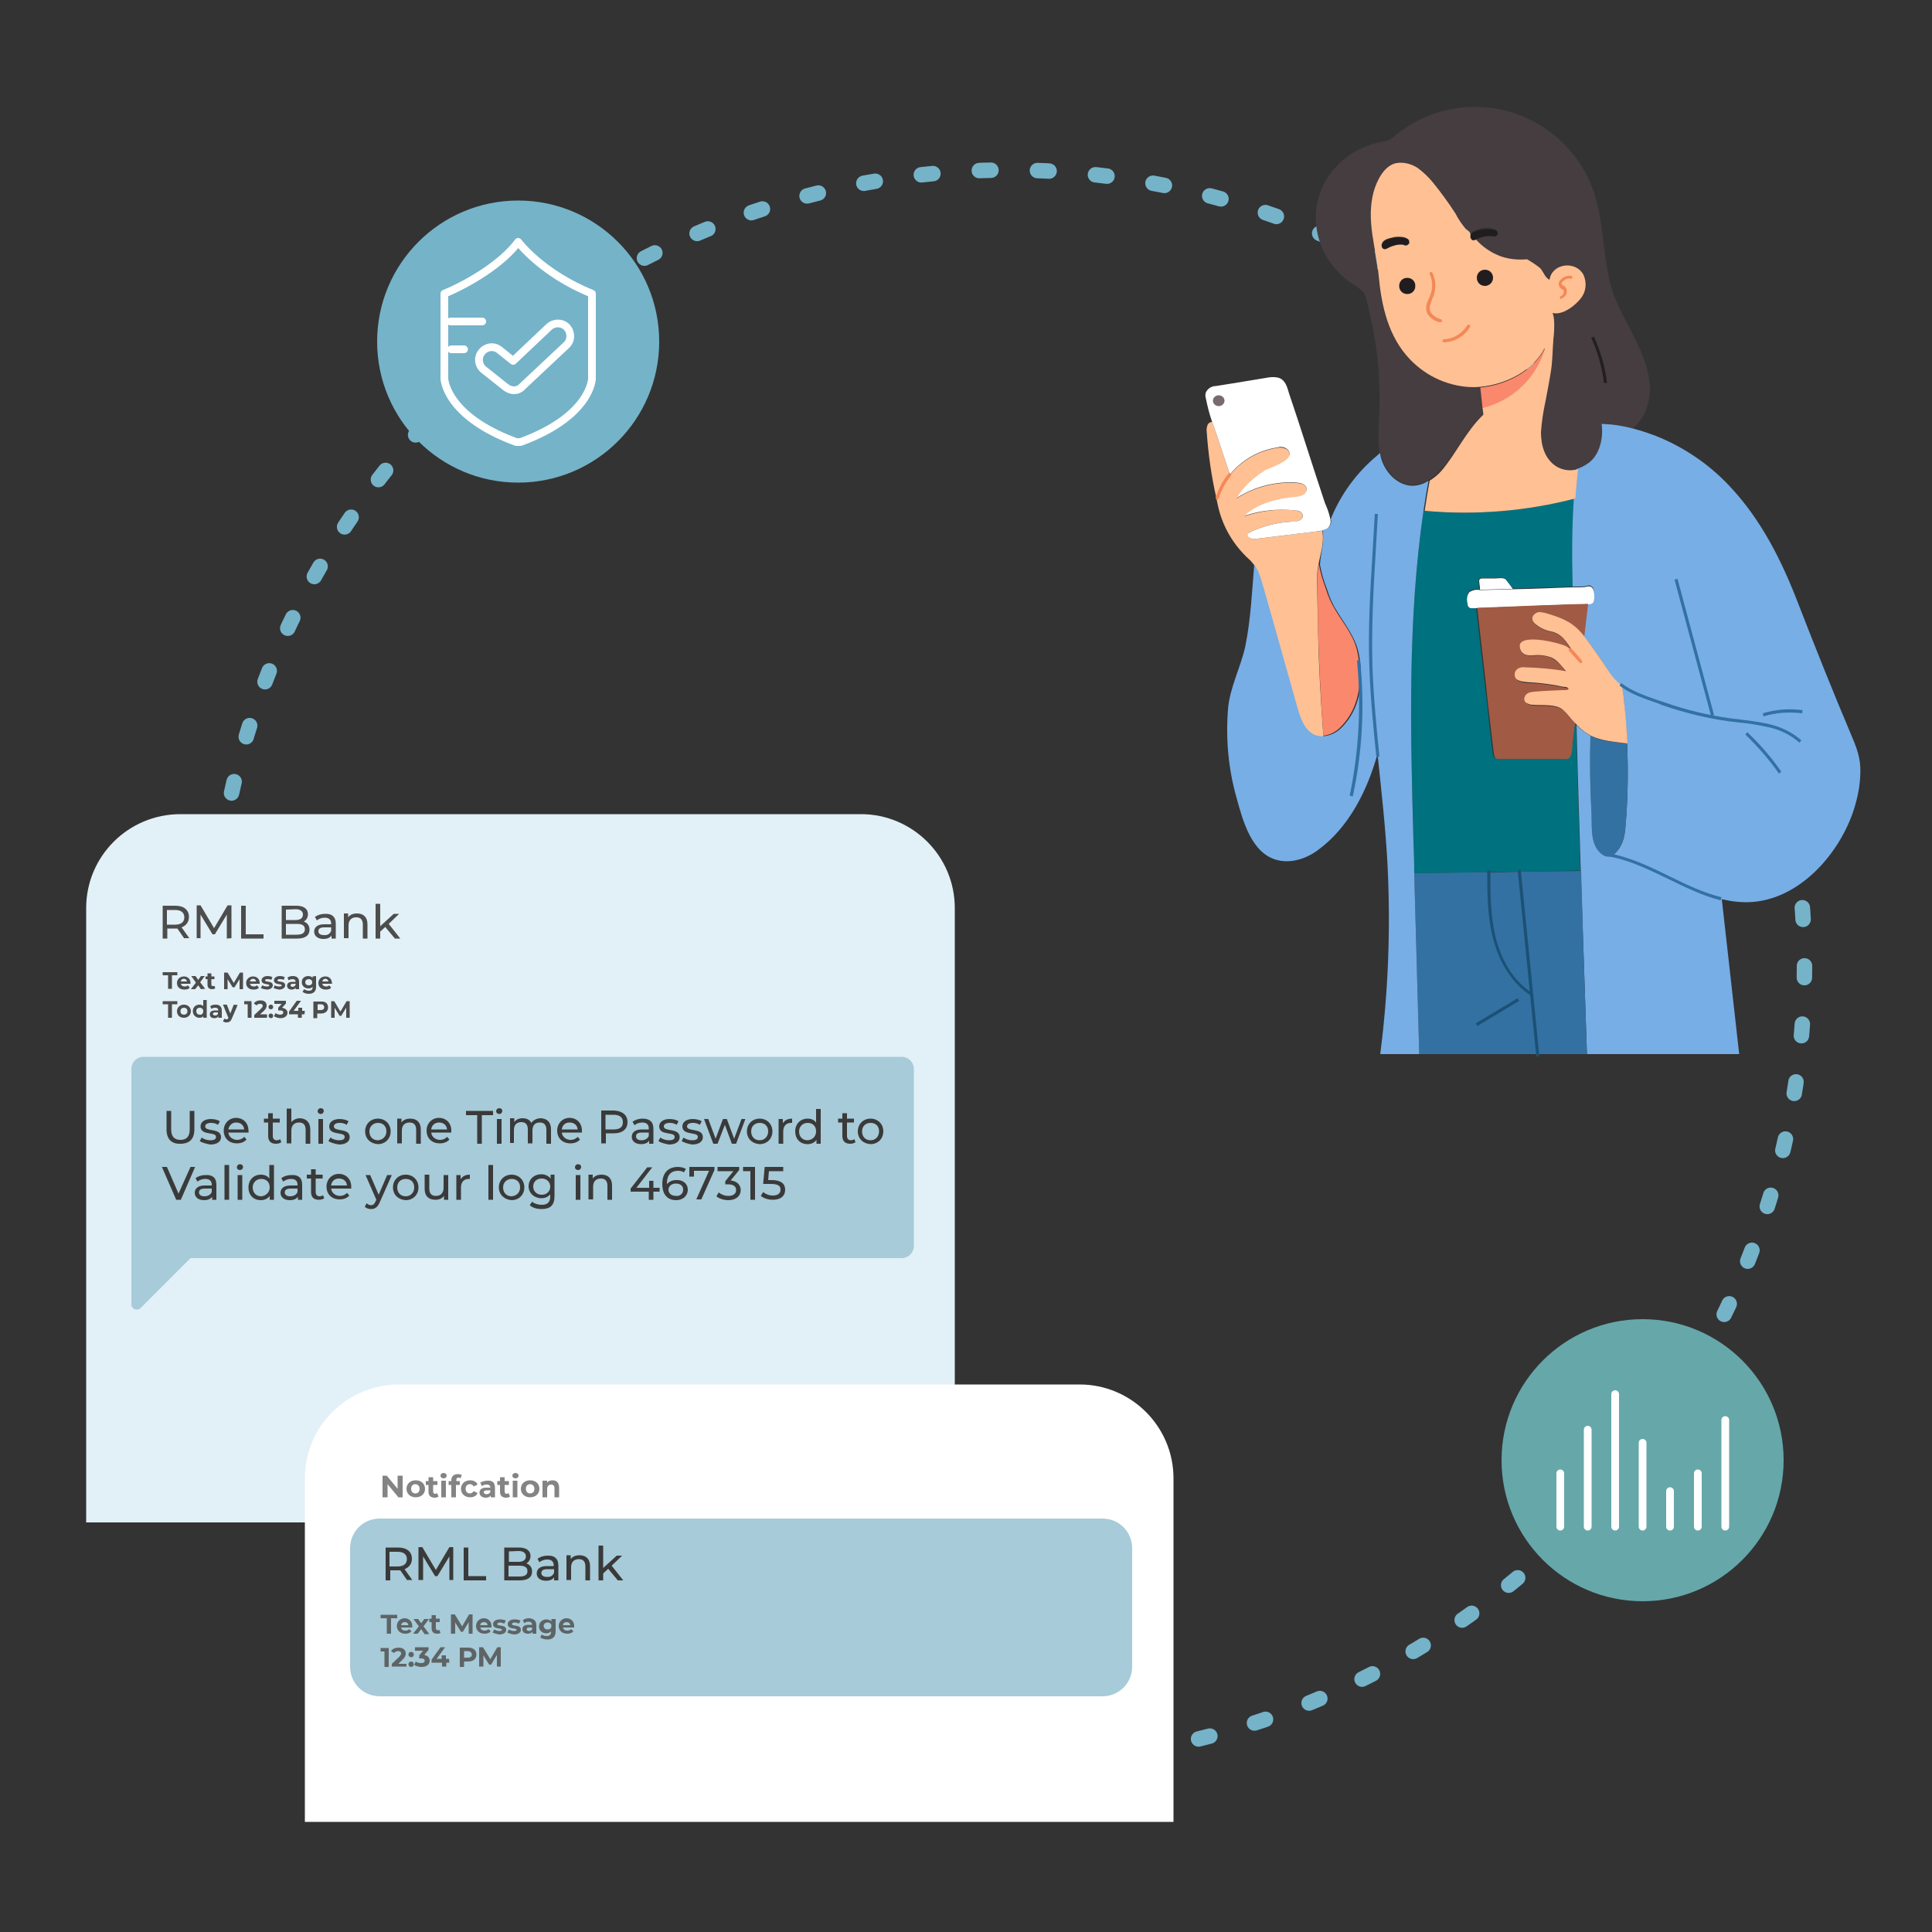 <?xml version="1.0" encoding="utf-8"?>
<!-- Generator: Adobe Illustrator 22.0.0, SVG Export Plug-In . SVG Version: 6.00 Build 0)  -->
<svg version="1.1" id="Layer_1" xmlns="http://www.w3.org/2000/svg" xmlns:xlink="http://www.w3.org/1999/xlink" x="0px" y="0px"
	 viewBox="0 0 500 500" style="enable-background:new 0 0 500 500;" xml:space="preserve">
<rect x="0" y="0" width="500" height="500" fill="#333333" stroke="none"/>
<style type="text/css">
	.st0{display:none;}
	.st1{display:inline;fill:#366D8B;}
	.st2{fill:none;stroke:#75B3C9;stroke-width:4;stroke-linecap:round;stroke-linejoin:round;stroke-dasharray:3.01,12.04;}
	.st3{fill:#E2F0F7;}
	.st4{fill:#A7CBD8;}
	.st5{enable-background:new    ;}
	.st6{fill:#3A3A3A;}
	.st7{fill:#4D4D4D;}
	.st8{fill:#FFFFFF;}
	.st9{fill:#5E6466;}
	.st10{fill:#848484;}
	.st11{fill:#75B3C9;}
	.st12{fill:none;stroke:#FFFFFF;stroke-width:2;stroke-linecap:round;stroke-linejoin:round;}
	.st13{fill:#66A7AA;}
	.st14{fill:#453D3F;}
	.st15{fill:#211D1E;}
	.st16{fill:#3371A3;}
	.st17{fill:#FA886C;}
	.st18{fill:#FFC094;}
	.st19{fill:#00717E;}
	.st20{fill:#77AEE5;}
	.st21{fill:#A15A44;}
	.st22{fill:#786A6E;}
	.st23{fill:#F38857;}
	.st24{fill:#231F20;}
	.st25{fill:#1B5175;}
</style>
<title>Route OTP</title>
<g id="Layer_2_1_" class="st0">
	<rect x="-7" y="-6" class="st1" width="514" height="512"/>
</g>
<circle class="st2" cx="261" cy="250" r="206"/>
<path class="st3" d="M46.7,210.7h176.1c13.4,0,24.3,10.9,24.3,24.3l0,0v159l0,0H22.3l0,0V235C22.3,221.6,33.2,210.7,46.7,210.7
	L46.7,210.7z"/>
<path class="st4" d="M37.2,273.5h196.1c1.8,0,3.2,1.4,3.2,3.2v45.7c0,1.8-1.4,3.2-3.2,3.2H37.2c-1.8,0-3.2-1.4-3.2-3.2v-45.7
	C34,274.9,35.4,273.5,37.2,273.5z"/>
<path class="st4" d="M54.5,291.3L34.6,303c-0.4,0.2-0.6,0.6-0.6,1.1v33.4c0,0.8,0.6,1.4,1.4,1.4c0.4,0,0.7-0.1,1-0.4l23.4-23.4
	c0.3-0.3,0.4-0.7,0.3-1.1l-3.7-21.8c-0.1-0.7-0.8-1.1-1.5-1C54.8,291.2,54.6,291.2,54.5,291.3z"/>
<g class="st5">
	<path class="st6" d="M43.1,292.3v-4.8h1.2v4.8c0,1.9,0.9,2.7,2.4,2.7s2.4-0.8,2.4-2.7v-4.8h1.2v4.8c0,2.5-1.3,3.7-3.6,3.7
		C44.4,296.1,43.1,294.8,43.1,292.3z"/>
	<path class="st6" d="M51.7,295.3l0.5-0.9c0.5,0.4,1.4,0.7,2.2,0.7c1.1,0,1.5-0.3,1.5-0.9c0-1.4-4-0.2-4-2.7c0-1.1,1-1.9,2.7-1.9
		c0.8,0,1.8,0.2,2.3,0.6l-0.5,0.9c-0.6-0.4-1.2-0.5-1.8-0.5c-1,0-1.5,0.4-1.5,0.9c0,1.5,4.1,0.3,4.1,2.8c0,1.2-1.1,1.9-2.8,1.9
		C53.3,296,52.2,295.7,51.7,295.3z"/>
	<path class="st6" d="M64.3,293.1h-5.2c0.1,1.1,1.1,1.9,2.3,1.9c0.7,0,1.4-0.3,1.8-0.8l0.6,0.7c-0.6,0.7-1.5,1-2.5,1
		c-2.1,0-3.4-1.4-3.4-3.3s1.4-3.3,3.2-3.3s3.2,1.3,3.2,3.3C64.4,292.9,64.3,293,64.3,293.1z M59.1,292.3h4.1
		c-0.1-1.1-0.9-1.8-2.1-1.8C60.1,290.5,59.3,291.2,59.1,292.3z"/>
	<path class="st6" d="M72.8,295.6c-0.4,0.3-0.9,0.4-1.4,0.4c-1.3,0-2-0.7-2-2v-3.5h-1.1v-1h1.1v-1.4h1.2v1.4h1.8v1h-1.8v3.5
		c0,0.7,0.4,1.1,1,1.1c0.3,0,0.7-0.1,0.9-0.3L72.8,295.6z"/>
	<path class="st6" d="M80.3,292.3v3.7h-1.2v-3.6c0-1.3-0.6-1.9-1.7-1.9c-1.2,0-2,0.7-2,2.1v3.3h-1.2v-9h1.2v3.5c0.5-0.6,1.3-1,2.3-1
		C79.2,289.5,80.3,290.4,80.3,292.3z"/>
	<path class="st6" d="M82.2,287.6c0-0.4,0.3-0.8,0.8-0.8s0.8,0.3,0.8,0.7c0,0.4-0.3,0.8-0.8,0.8C82.6,288.3,82.2,288,82.2,287.6z
		 M82.4,289.6h1.2v6.4h-1.2V289.6z"/>
	<path class="st6" d="M85,295.3l0.5-0.9c0.5,0.4,1.4,0.7,2.2,0.7c1.1,0,1.5-0.3,1.5-0.9c0-1.4-4-0.2-4-2.7c0-1.1,1-1.9,2.7-1.9
		c0.8,0,1.8,0.2,2.3,0.6l-0.5,0.9c-0.6-0.4-1.2-0.5-1.8-0.5c-1,0-1.5,0.4-1.5,0.9c0,1.5,4.1,0.3,4.1,2.8c0,1.2-1.1,1.9-2.8,1.9
		C86.6,296,85.5,295.7,85,295.3z"/>
	<path class="st6" d="M94.5,292.8c0-1.9,1.4-3.3,3.3-3.3s3.3,1.4,3.3,3.3s-1.4,3.3-3.3,3.3C95.9,296,94.5,294.7,94.5,292.8z
		 M100,292.8c0-1.4-0.9-2.2-2.2-2.2c-1.2,0-2.2,0.9-2.2,2.2c0,1.4,0.9,2.3,2.2,2.3C99.1,295,100,294.1,100,292.8z"/>
	<path class="st6" d="M108.9,292.3v3.7h-1.2v-3.6c0-1.3-0.6-1.9-1.7-1.9c-1.2,0-2,0.7-2,2.1v3.3h-1.2v-6.4h1.1v1
		c0.5-0.7,1.3-1,2.3-1C107.8,289.5,108.9,290.4,108.9,292.3z"/>
	<path class="st6" d="M116.8,293.1h-5.2c0.1,1.1,1.1,1.9,2.3,1.9c0.7,0,1.4-0.3,1.8-0.8l0.6,0.7c-0.6,0.7-1.5,1-2.5,1
		c-2.1,0-3.4-1.4-3.4-3.3s1.4-3.3,3.2-3.3c1.8,0,3.2,1.3,3.2,3.3C116.8,292.9,116.8,293,116.8,293.1z M111.6,292.3h4.1
		c-0.1-1.1-0.9-1.8-2.1-1.8C112.6,290.5,111.7,291.2,111.6,292.3z"/>
	<path class="st6" d="M123.5,288.6h-2.9v-1.1h7v1.1h-2.9v7.4h-1.2V288.6z"/>
	<path class="st6" d="M128.4,287.6c0-0.4,0.3-0.8,0.8-0.8s0.8,0.3,0.8,0.7c0,0.4-0.3,0.8-0.8,0.8C128.8,288.3,128.4,288,128.4,287.6
		z M128.6,289.6h1.2v6.4h-1.2V289.6z"/>
	<path class="st6" d="M142.6,292.3v3.7h-1.2v-3.6c0-1.3-0.6-1.9-1.7-1.9c-1.2,0-1.9,0.7-1.9,2.1v3.3h-1.2v-3.6
		c0-1.3-0.6-1.9-1.7-1.9c-1.2,0-1.9,0.7-1.9,2.1v3.3h-1v-6.4h1.1v1c0.5-0.7,1.2-1,2.2-1s1.8,0.4,2.2,1.2c0.5-0.7,1.4-1.2,2.5-1.2
		C141.6,289.5,142.6,290.4,142.6,292.3z"/>
	<path class="st6" d="M150.6,293.1h-5.2c0.1,1.1,1.1,1.9,2.3,1.9c0.7,0,1.4-0.3,1.8-0.8l0.6,0.7c-0.6,0.7-1.5,1-2.5,1
		c-2.1,0-3.4-1.4-3.4-3.3s1.4-3.3,3.2-3.3s3.2,1.3,3.2,3.3C150.6,292.9,150.6,293,150.6,293.1z M145.4,292.3h4.1
		c-0.1-1.1-0.9-1.8-2.1-1.8C146.3,290.5,145.5,291.2,145.4,292.3z"/>
	<path class="st6" d="M162.4,290.4c0,1.8-1.3,2.9-3.5,2.9h-2.1v2.6h-1.2v-8.5h3.3C161.1,287.5,162.4,288.6,162.4,290.4z
		 M161.2,290.4c0-1.2-0.8-1.9-2.4-1.9h-2.1v3.8h2.1C160.4,292.3,161.2,291.7,161.2,290.4z"/>
	<path class="st6" d="M169.1,292.1v3.9H168v-0.8c-0.4,0.6-1.1,0.9-2.1,0.9c-1.5,0-2.4-0.8-2.4-1.9c0-1,0.7-1.9,2.6-1.9h1.8V292
		c0-1-0.6-1.5-1.7-1.5c-0.8,0-1.5,0.3-2,0.7l-0.5-0.9c0.7-0.5,1.6-0.8,2.6-0.8C168.1,289.5,169.1,290.3,169.1,292.1z M167.9,294
		v-0.9h-1.8c-1.1,0-1.5,0.4-1.5,1s0.5,1,1.4,1C166.9,295.1,167.6,294.7,167.9,294z"/>
	<path class="st6" d="M170.4,295.3l0.5-0.9c0.5,0.4,1.4,0.7,2.2,0.7c1.1,0,1.5-0.3,1.5-0.9c0-1.4-4-0.2-4-2.7c0-1.1,1-1.9,2.7-1.9
		c0.8,0,1.8,0.2,2.3,0.6l-0.5,0.9c-0.6-0.4-1.2-0.5-1.8-0.5c-1,0-1.5,0.4-1.5,0.9c0,1.5,4.1,0.3,4.1,2.8c0,1.2-1.1,1.9-2.8,1.9
		C172,296,170.9,295.7,170.4,295.3z"/>
	<path class="st6" d="M176.4,295.3l0.5-0.9c0.5,0.4,1.4,0.7,2.2,0.7c1.1,0,1.5-0.3,1.5-0.9c0-1.4-4-0.2-4-2.7c0-1.1,1-1.9,2.7-1.9
		c0.8,0,1.8,0.2,2.3,0.6l-0.5,0.9c-0.6-0.4-1.2-0.5-1.8-0.5c-1,0-1.5,0.4-1.5,0.9c0,1.5,4.1,0.3,4.1,2.8c0,1.2-1.1,1.9-2.8,1.9
		C178,296,177,295.7,176.4,295.3z"/>
	<path class="st6" d="M192.9,289.6l-2.4,6.4h-1.1l-1.8-4.9l-1.9,4.9h-1.1l-2.4-6.4h1.1l1.9,5.1l1.9-5.1h1l1.9,5.1l1.9-5.1H192.9z"/>
	<path class="st6" d="M193.3,292.8c0-1.9,1.4-3.3,3.3-3.3c1.9,0,3.3,1.4,3.3,3.3s-1.4,3.3-3.3,3.3
		C194.7,296,193.3,294.7,193.3,292.8z M198.8,292.8c0-1.4-0.9-2.2-2.2-2.2s-2.2,0.9-2.2,2.2c0,1.4,0.9,2.3,2.2,2.3
		S198.8,294.1,198.8,292.8z"/>
	<path class="st6" d="M205,289.5v1.1c-0.1,0-0.2,0-0.3,0c-1.2,0-2,0.8-2,2.2v3.2h-1.2v-6.4h1.1v1.1
		C203.1,289.9,203.9,289.5,205,289.5z"/>
	<path class="st6" d="M212.4,287v9h-1.1v-1c-0.5,0.7-1.3,1.1-2.3,1.1c-1.9,0-3.2-1.3-3.2-3.3s1.4-3.3,3.2-3.3c0.9,0,1.7,0.3,2.2,1
		V287H212.4z M211.2,292.8c0-1.4-0.9-2.2-2.2-2.2c-1.2,0-2.2,0.9-2.2,2.2c0,1.4,0.9,2.3,2.2,2.3C210.3,295,211.2,294.1,211.2,292.8z
		"/>
	<path class="st6" d="M221.4,295.6c-0.4,0.3-0.9,0.4-1.4,0.4c-1.3,0-2-0.7-2-2v-3.5h-1.1v-1h1.1v-1.4h1.2v1.4h1.8v1h-1.8v3.5
		c0,0.7,0.4,1.1,1,1.1c0.3,0,0.7-0.1,0.9-0.3L221.4,295.6z"/>
	<path class="st6" d="M222,292.8c0-1.9,1.4-3.3,3.3-3.3c1.9,0,3.3,1.4,3.3,3.3s-1.4,3.3-3.3,3.3C223.4,296,222,294.7,222,292.8z
		 M227.5,292.8c0-1.4-0.9-2.2-2.2-2.2s-2.2,0.9-2.2,2.2c0,1.4,0.9,2.3,2.2,2.3S227.5,294.1,227.5,292.8z"/>
</g>
<g class="st5">
	<path class="st6" d="M50.5,302l-3.7,8.5h-1.2l-3.7-8.5h1.3l3,6.9l3.1-6.9H50.5z"/>
	<path class="st6" d="M56,306.6v3.9h-1.1v-0.8c-0.4,0.6-1.1,0.9-2.1,0.9c-1.5,0-2.4-0.8-2.4-1.9c0-1,0.7-1.9,2.6-1.9h1.8v-0.2
		c0-1-0.6-1.5-1.7-1.5c-0.8,0-1.5,0.3-2,0.7l-0.5-0.9c0.7-0.5,1.6-0.8,2.6-0.8C55,304,56,304.8,56,306.6z M54.8,308.5v-0.9H53
		c-1.1,0-1.5,0.4-1.5,1s0.5,1,1.4,1C53.8,309.6,54.5,309.2,54.8,308.5z"/>
	<path class="st6" d="M58.1,301.5h1.2v9h-1.2V301.5z"/>
	<path class="st6" d="M61.3,302.1c0-0.4,0.3-0.8,0.8-0.8s0.8,0.3,0.8,0.7c0,0.4-0.3,0.8-0.8,0.8C61.6,302.8,61.3,302.5,61.3,302.1z
		 M61.5,304.1h1.2v6.4h-1.2V304.1z"/>
	<path class="st6" d="M70.9,301.5v9h-1.1v-1c-0.5,0.7-1.3,1.1-2.3,1.1c-1.9,0-3.2-1.3-3.2-3.3s1.4-3.3,3.2-3.3c0.9,0,1.7,0.3,2.2,1
		v-3.5L70.9,301.5L70.9,301.5z M69.8,307.3c0-1.4-0.9-2.2-2.2-2.2c-1.2,0-2.2,0.9-2.2,2.2c0,1.4,0.9,2.3,2.2,2.3
		C68.8,309.5,69.8,308.6,69.8,307.3z"/>
	<path class="st6" d="M78.2,306.6v3.9h-1.1v-0.8c-0.4,0.6-1.1,0.9-2.1,0.9c-1.5,0-2.4-0.8-2.4-1.9c0-1,0.7-1.9,2.6-1.9H77v-0.2
		c0-1-0.6-1.5-1.7-1.5c-0.8,0-1.5,0.3-2,0.7l-0.5-0.9c0.7-0.5,1.6-0.8,2.6-0.8C77.2,304,78.2,304.8,78.2,306.6z M77,308.5v-0.9h-1.8
		c-1.1,0-1.5,0.4-1.5,1s0.5,1,1.4,1S76.7,309.2,77,308.5z"/>
	<path class="st6" d="M83.9,310.1c-0.4,0.3-0.9,0.4-1.4,0.4c-1.3,0-2-0.7-2-2V305h-1.1v-1h1.1v-1.4h1.2v1.4h1.8v1h-1.8v3.5
		c0,0.7,0.4,1.1,1,1.1c0.3,0,0.7-0.1,0.9-0.3L83.9,310.1z"/>
	<path class="st6" d="M90.9,307.6h-5.2c0.1,1.1,1.1,1.9,2.3,1.9c0.7,0,1.4-0.3,1.8-0.8l0.6,0.7c-0.6,0.7-1.5,1-2.5,1
		c-2.1,0-3.4-1.4-3.4-3.3s1.4-3.3,3.2-3.3c1.8,0,3.2,1.3,3.2,3.3C90.9,307.4,90.9,307.5,90.9,307.6z M85.7,306.8h4.1
		c-0.1-1.1-0.9-1.8-2.1-1.8C86.6,305,85.8,305.7,85.7,306.8z"/>
	<path class="st6" d="M101.4,304.1l-3.1,7c-0.6,1.4-1.3,1.8-2.3,1.8c-0.6,0-1.2-0.2-1.6-0.6l0.5-0.9c0.3,0.3,0.7,0.5,1.1,0.5
		c0.6,0,0.9-0.3,1.2-1l0.2-0.4l-2.8-6.4h1.2l2.2,5.1l2.2-5.1H101.4z"/>
	<path class="st6" d="M101.7,307.3c0-1.9,1.4-3.3,3.3-3.3s3.3,1.4,3.3,3.3s-1.4,3.3-3.3,3.3C103.1,310.5,101.7,309.2,101.7,307.3z
		 M107.2,307.3c0-1.4-0.9-2.2-2.2-2.2s-2.2,0.9-2.2,2.2c0,1.4,0.9,2.3,2.2,2.3S107.2,308.6,107.2,307.3z"/>
	<path class="st6" d="M116,304.1v6.4h-1.1v-1c-0.5,0.7-1.3,1-2.2,1c-1.7,0-2.8-0.9-2.8-2.8V304h1.2v3.6c0,1.3,0.6,1.9,1.7,1.9
		c1.2,0,2-0.7,2-2.1v-3.3H116z"/>
	<path class="st6" d="M121.6,304v1.1c-0.1,0-0.2,0-0.3,0c-1.2,0-2,0.8-2,2.2v3.2h-1.2v-6.4h1.1v1.1C119.7,304.4,120.5,304,121.6,304
		z"/>
	<path class="st6" d="M126.4,301.5h1.2v9h-1.2V301.5z"/>
	<path class="st6" d="M129.1,307.3c0-1.9,1.4-3.3,3.3-3.3c1.9,0,3.3,1.4,3.3,3.3s-1.4,3.3-3.3,3.3
		C130.6,310.5,129.1,309.2,129.1,307.3z M134.6,307.3c0-1.4-0.9-2.2-2.2-2.2c-1.2,0-2.2,0.9-2.2,2.2c0,1.4,0.9,2.3,2.2,2.3
		C133.7,309.5,134.6,308.6,134.6,307.3z"/>
	<path class="st6" d="M143.5,304.1v5.5c0,2.3-1.1,3.3-3.3,3.3c-1.2,0-2.4-0.3-3.1-1l0.6-0.9c0.6,0.5,1.5,0.8,2.5,0.8
		c1.5,0,2.2-0.7,2.2-2.2v-0.5c-0.6,0.7-1.4,1-2.3,1c-1.8,0-3.3-1.3-3.3-3.1c0-1.8,1.4-3.1,3.3-3.1c1,0,1.8,0.4,2.4,1.1v-1h1
		L143.5,304.1L143.5,304.1z M142.4,307.1c0-1.2-0.9-2.1-2.2-2.1s-2.2,0.8-2.2,2.1c0,1.2,0.9,2.1,2.2,2.1S142.4,308.3,142.4,307.1z"
		/>
	<path class="st6" d="M148.8,302.1c0-0.4,0.3-0.8,0.8-0.8s0.8,0.3,0.8,0.7c0,0.4-0.3,0.8-0.8,0.8
		C149.1,302.8,148.8,302.5,148.8,302.1z M149,304.1h1.2v6.4H149V304.1z"/>
	<path class="st6" d="M158.4,306.8v3.7h-1.2v-3.6c0-1.3-0.6-1.9-1.7-1.9c-1.2,0-2,0.7-2,2.1v3.3h-1.2V304h1.1v1c0.5-0.7,1.3-1,2.3-1
		C157.3,304,158.4,304.9,158.4,306.8z"/>
	<path class="st6" d="M170.7,308.4h-1.6v2.1h-1.2v-2.1h-4.7v-0.8l4.3-5.5h1.3l-4.1,5.3h3.3v-1.8h1.1v1.8h1.6L170.7,308.4
		L170.7,308.4z"/>
	<path class="st6" d="M178,307.9c0,1.6-1.3,2.7-3,2.7c-2.3,0-3.6-1.5-3.6-4.2c0-2.9,1.6-4.4,4-4.4c0.8,0,1.6,0.2,2.1,0.5l-0.5,0.9
		c-0.4-0.3-1-0.4-1.6-0.4c-1.7,0-2.8,1.1-2.8,3.2c0,0.1,0,0.2,0,0.3c0.5-0.7,1.4-1.1,2.4-1.1C176.7,305.3,178,306.3,178,307.9z
		 M176.8,307.9c0-1-0.7-1.6-1.9-1.6c-1.1,0-1.9,0.7-1.9,1.6s0.7,1.6,2,1.6C176,309.6,176.8,308.9,176.8,307.9z"/>
	<path class="st6" d="M184.9,302v0.8l-3.4,7.6h-1.3l3.3-7.4h-3.9v1.5h-1.2V302H184.9z"/>
	<path class="st6" d="M191.7,308c0,1.4-1.1,2.6-3.2,2.6c-1.2,0-2.4-0.4-3.1-1l0.6-1c0.6,0.5,1.5,0.9,2.5,0.9c1.3,0,2-0.6,2-1.5
		s-0.6-1.5-2.1-1.5h-0.7v-0.8l2.1-2.6h-4.1V302h5.6v0.8l-2.2,2.7C190.8,305.7,191.7,306.7,191.7,308z"/>
	<path class="st6" d="M195.4,302v8.5h-1.2v-7.4h-1.9V302H195.4z"/>
	<path class="st6" d="M203.2,307.9c0,1.5-1,2.6-3.2,2.6c-1.2,0-2.4-0.4-3.1-1l0.6-1c0.6,0.5,1.5,0.9,2.5,0.9c1.3,0,2-0.6,2-1.5
		c0-1-0.6-1.5-2.6-1.5h-1.9l0.4-4.4h4.8v1.1H199l-0.2,2.3h0.9C202.2,305.4,203.2,306.4,203.2,307.9z"/>
</g>
<g class="st5">
	<path class="st7" d="M43.5,252.4h-1.4v-0.8h3.8v0.8h-1.4v3.5h-1C43.5,255.9,43.5,252.4,43.5,252.4z"/>
	<path class="st7" d="M49.3,254.6h-2.5c0.1,0.4,0.4,0.7,1,0.7c0.4,0,0.6-0.1,0.8-0.3l0.5,0.6c-0.3,0.4-0.8,0.5-1.4,0.5
		c-1.2,0-1.9-0.7-1.9-1.7s0.8-1.7,1.8-1.7s1.7,0.7,1.7,1.7C49.3,254.4,49.3,254.5,49.3,254.6z M46.8,254h1.6
		c-0.1-0.4-0.4-0.7-0.8-0.7C47.1,253.3,46.8,253.6,46.8,254z"/>
	<path class="st7" d="M52,256l-0.7-1l-0.8,1h-1.1l1.3-1.7l-1.2-1.7h1.1l0.7,1l0.7-1h1l-1.2,1.6l1.3,1.7L52,256L52,256z"/>
	<path class="st7" d="M55.7,255.8c-0.2,0.1-0.5,0.2-0.8,0.2c-0.8,0-1.2-0.4-1.2-1.2v-1.4h-0.5v-0.7h0.5v-0.8h1v0.8h0.8v0.7h-0.8v1.4
		c0,0.3,0.2,0.4,0.4,0.4c0.1,0,0.3,0,0.4-0.1L55.7,255.8z"/>
	<path class="st7" d="M62,256v-2.6l-1.3,2.1h-0.5l-1.3-2.1v2.6H58v-4.3h0.9l1.6,2.7l1.6-2.7h0.8v4.3H62z"/>
	<path class="st7" d="M67.2,254.6h-2.5c0.1,0.4,0.4,0.7,1,0.7c0.4,0,0.6-0.1,0.8-0.3l0.5,0.6c-0.3,0.4-0.8,0.5-1.4,0.5
		c-1.2,0-1.9-0.7-1.9-1.7s0.8-1.7,1.8-1.7s1.7,0.7,1.7,1.7C67.2,254.4,67.2,254.5,67.2,254.6z M64.7,254h1.6
		c-0.1-0.4-0.4-0.7-0.8-0.7S64.7,253.6,64.7,254z"/>
	<path class="st7" d="M67.5,255.7l0.4-0.7c0.3,0.2,0.8,0.3,1.2,0.3c0.4,0,0.6-0.1,0.6-0.3c0-0.5-2,0-2-1.3c0-0.6,0.6-1.1,1.5-1.1
		c0.5,0,1,0.1,1.3,0.3l-0.3,0.7c-0.3-0.2-0.7-0.2-1-0.2c-0.4,0-0.6,0.1-0.6,0.3c0,0.6,2,0,2,1.3c0,0.6-0.6,1.1-1.6,1.1
		C68.4,256,67.9,255.9,67.5,255.7z"/>
	<path class="st7" d="M70.8,255.7l0.3-0.7c0.3,0.2,0.8,0.3,1.2,0.3c0.4,0,0.6-0.1,0.6-0.3c0-0.5-2,0-2-1.3c0-0.6,0.6-1.1,1.5-1.1
		c0.5,0,1,0.1,1.3,0.3l-0.3,0.7c-0.3-0.2-0.7-0.2-1-0.2c-0.4,0-0.6,0.1-0.6,0.3c0,0.6,2,0,2,1.3c0,0.6-0.6,1.1-1.6,1.1
		C71.7,256,71.2,255.9,70.8,255.7z"/>
	<path class="st7" d="M77.4,254.1v1.9h-0.9v-0.4c-0.2,0.3-0.5,0.5-1,0.5c-0.8,0-1.2-0.4-1.2-1s0.4-1,1.4-1h0.8
		c0-0.4-0.2-0.7-0.8-0.7c-0.4,0-0.7,0.1-1,0.3l-0.3-0.7c0.4-0.3,0.9-0.4,1.4-0.4C76.8,252.6,77.4,253.1,77.4,254.1z M76.5,254.9
		v-0.3h-0.7c-0.5,0-0.6,0.2-0.6,0.4s0.2,0.4,0.5,0.4C76.1,255.4,76.3,255.2,76.5,254.9z"/>
	<path class="st7" d="M81.8,252.6v2.8c0,1.2-0.7,1.8-1.9,1.8c-0.6,0-1.2-0.2-1.6-0.5l0.4-0.7c0.3,0.2,0.8,0.4,1.2,0.4
		c0.7,0,1-0.3,1-0.9v-0.1c-0.3,0.3-0.6,0.4-1.1,0.4c-0.9,0-1.7-0.6-1.7-1.6s0.7-1.6,1.7-1.6c0.5,0,0.9,0.2,1.1,0.5v-0.4L81.8,252.6
		L81.8,252.6z M80.8,254.2c0-0.5-0.4-0.8-0.9-0.8s-0.9,0.3-0.9,0.8s0.4,0.8,0.9,0.8C80.5,255,80.8,254.7,80.8,254.2z"/>
	<path class="st7" d="M85.9,254.6h-2.5c0.1,0.4,0.4,0.7,1,0.7c0.4,0,0.6-0.1,0.8-0.3l0.5,0.6c-0.3,0.4-0.8,0.5-1.4,0.5
		c-1.2,0-1.9-0.7-1.9-1.7s0.8-1.7,1.8-1.7s1.7,0.7,1.7,1.7C86,254.4,85.9,254.5,85.9,254.6z M83.4,254H85c-0.1-0.4-0.4-0.7-0.8-0.7
		C83.8,253.3,83.5,253.6,83.4,254z"/>
</g>
<g class="st5">
	<path class="st7" d="M43.5,259.9h-1.4v-0.8h3.8v0.8h-1.4v3.5h-1C43.5,263.4,43.5,259.9,43.5,259.9z"/>
	<path class="st7" d="M45.8,261.7c0-1,0.8-1.7,1.8-1.7s1.8,0.7,1.8,1.7s-0.8,1.7-1.8,1.7S45.8,262.8,45.8,261.7z M48.5,261.7
		c0-0.6-0.4-0.9-0.9-0.9s-0.9,0.3-0.9,0.9s0.4,0.9,0.9,0.9S48.5,262.3,48.5,261.7z"/>
	<path class="st7" d="M53.5,258.8v4.6h-0.9V263c-0.2,0.3-0.6,0.4-1,0.4c-0.9,0-1.7-0.7-1.7-1.7s0.7-1.7,1.7-1.7c0.4,0,0.8,0.1,1,0.4
		v-1.6L53.5,258.8L53.5,258.8z M52.6,261.7c0-0.6-0.4-0.9-0.9-0.9s-0.9,0.3-0.9,0.9s0.4,0.9,0.9,0.9
		C52.2,262.7,52.6,262.3,52.6,261.7z"/>
	<path class="st7" d="M57.4,261.5v1.9h-0.9V263c-0.2,0.3-0.5,0.5-1,0.5c-0.8,0-1.2-0.4-1.2-1s0.4-1,1.4-1h0.8c0-0.4-0.2-0.7-0.8-0.7
		c-0.4,0-0.7,0.1-1,0.3l-0.3-0.7c0.4-0.3,0.9-0.4,1.4-0.4C56.8,260,57.4,260.5,57.4,261.5z M56.4,262.4V262h-0.7
		c-0.5,0-0.6,0.2-0.6,0.4c0,0.2,0.2,0.4,0.5,0.4C56,262.8,56.3,262.7,56.4,262.4z"/>
	<path class="st7" d="M61.5,260.1l-1.5,3.5c-0.3,0.8-0.8,1-1.4,1c-0.3,0-0.7-0.1-0.9-0.3l0.4-0.7c0.1,0.1,0.4,0.2,0.5,0.2
		c0.3,0,0.4-0.1,0.5-0.4l0,0l-1.4-3.4h1l0.9,2.3l0.9-2.3L61.5,260.1L61.5,260.1z"/>
	<path class="st7" d="M65.1,259.1v4.3h-1v-3.5h-0.9v-0.8H65.1z"/>
	<path class="st7" d="M69.1,262.6v0.8h-3.3v-0.7l1.7-1.6c0.4-0.4,0.5-0.6,0.5-0.8c0-0.3-0.2-0.5-0.7-0.5c-0.4,0-0.7,0.1-0.9,0.4
		l-0.7-0.5c0.3-0.5,0.9-0.8,1.7-0.8c1,0,1.6,0.5,1.6,1.3c0,0.4-0.1,0.8-0.7,1.4l-1,0.9h1.8V262.6z"/>
	<path class="st7" d="M69.5,260.6c0-0.4,0.3-0.6,0.6-0.6s0.6,0.2,0.6,0.6s-0.3,0.6-0.6,0.6S69.5,261,69.5,260.6z M69.5,262.9
		c0-0.4,0.3-0.6,0.6-0.6s0.6,0.2,0.6,0.6s-0.3,0.6-0.6,0.6S69.5,263.2,69.5,262.9z"/>
	<path class="st7" d="M74.4,262.1c0,0.7-0.6,1.4-1.8,1.4c-0.6,0-1.2-0.2-1.7-0.5l0.4-0.8c0.3,0.2,0.8,0.4,1.2,0.4
		c0.5,0,0.8-0.2,0.8-0.6c0-0.3-0.2-0.5-0.8-0.5H72v-0.7l0.9-1H71V259h3v0.7l-1,1.1C74,261,74.4,261.5,74.4,262.1z"/>
	<path class="st7" d="M78.8,262.5h-0.7v0.9h-1v-0.9h-2.3v-0.7l2-2.8h1.1l-1.9,2.6h1.2v-0.8h1v0.8h0.7L78.8,262.5L78.8,262.5z"/>
	<path class="st7" d="M84.9,260.7c0,1-0.7,1.6-1.9,1.6h-0.9v1.2h-1v-4.3H83C84.2,259.1,84.9,259.7,84.9,260.7z M83.9,260.7
		c0-0.5-0.3-0.8-0.9-0.8h-0.8v1.5H83C83.6,261.4,83.9,261.1,83.9,260.7z"/>
	<path class="st7" d="M89.6,263.4v-2.6l-1.3,2.1h-0.4l-1.3-2.1v2.6h-0.9v-4.3h0.8l1.6,2.7l1.6-2.7h0.8v4.3H89.6z"/>
</g>
<g class="st5">
	<path class="st7" d="M47.7,242.9l-1.8-2.6c-0.2,0-0.4,0-0.5,0h-2.1v2.6h-1.2v-8.5h3.3c2.2,0,3.5,1.1,3.5,2.9c0,1.3-0.7,2.2-1.9,2.7
		l2,2.8h-1.3C47.7,242.8,47.7,242.9,47.7,242.9z M47.7,237.4c0-1.2-0.8-1.9-2.4-1.9h-2.1v3.8h2.1C46.9,239.3,47.7,238.6,47.7,237.4z
		"/>
	<path class="st7" d="M58.7,242.9v-6.2l-3.1,5.1H55l-3.1-5.1v6.1h-1v-8.5h1l3.5,5.9l3.5-5.9h1v8.5L58.7,242.9L58.7,242.9z"/>
	<path class="st7" d="M62.4,234.4h1.2v7.4h4.6v1.1h-5.8C62.4,242.9,62.4,234.4,62.4,234.4z"/>
	<path class="st7" d="M80.1,240.6c0,1.5-1.1,2.3-3.2,2.3h-4v-8.5h3.8c1.9,0,3,0.8,3,2.2c0,0.9-0.5,1.6-1.1,1.9
		C79.5,238.8,80.1,239.5,80.1,240.6z M74,235.4v2.7h2.5c1.2,0,1.9-0.5,1.9-1.4s-0.7-1.4-1.9-1.4L74,235.4L74,235.4z M78.9,240.5
		c0-1-0.7-1.4-2.1-1.4H74v2.8h2.8C78.1,241.9,78.9,241.5,78.9,240.5z"/>
	<path class="st7" d="M86.9,239v3.9h-1.1v-0.8c-0.4,0.6-1.1,0.9-2.1,0.9c-1.5,0-2.4-0.8-2.4-1.9c0-1,0.7-1.9,2.6-1.9h1.8V239
		c0-1-0.6-1.5-1.7-1.5c-0.8,0-1.5,0.3-2,0.7l-0.5-0.9c0.7-0.5,1.6-0.8,2.6-0.8C85.9,236.4,86.9,237.3,86.9,239z M85.7,240.9V240
		h-1.8c-1.1,0-1.5,0.4-1.5,1s0.5,1,1.4,1C84.7,242.1,85.4,241.7,85.7,240.9z"/>
	<path class="st7" d="M95.1,239.2v3.7h-1.2v-3.6c0-1.3-0.6-1.9-1.7-1.9c-1.2,0-2,0.7-2,2.1v3.3H89v-6.4h1.1v1c0.5-0.7,1.3-1,2.3-1
		C94,236.4,95.1,237.3,95.1,239.2z"/>
	<path class="st7" d="M99.7,239.9l-1.3,1.2v1.8h-1.2v-9h1.2v5.8l3.5-3.2h1.4l-2.7,2.6l3,3.8h-1.4L99.7,239.9z"/>
</g>
<path class="st8" d="M103.3,358.3h176.1c13.4,0,24.3,10.9,24.3,24.3v88.9l0,0H78.9l0,0v-88.9C78.9,369.1,89.8,358.3,103.3,358.3z"/>
<path class="st4" d="M98.3,393h187c4.3,0,7.7,3.4,7.7,7.7v30.6c0,4.3-3.4,7.7-7.7,7.7h-187c-4.3,0-7.7-3.4-7.7-7.7v-30.6
	C90.6,396.4,94,393,98.3,393z"/>
<g class="st5">
	<path class="st6" d="M105.4,409l-1.8-2.6c-0.2,0-0.4,0-0.5,0H101v2.6h-1.2v-8.5h3.3c2.2,0,3.5,1.1,3.5,2.9c0,1.3-0.7,2.2-1.9,2.7
		l2,2.8h-1.3V409z M105.3,403.5c0-1.2-0.8-1.9-2.4-1.9h-2.1v3.8h2.1C104.5,405.4,105.3,404.7,105.3,403.5z"/>
	<path class="st6" d="M116.3,409v-6.2l-3.1,5.1h-0.6l-3.1-5.1v6.1h-1.2v-8.5h1l3.5,5.9l3.5-5.9h1v8.5h-1
		C116.3,408.9,116.3,409,116.3,409z"/>
	<path class="st6" d="M120,400.5h1.2v7.4h4.6v1.1H120V400.5z"/>
	<path class="st6" d="M137.7,406.7c0,1.5-1.1,2.3-3.2,2.3h-4v-8.5h3.8c1.9,0,3,0.8,3,2.2c0,0.9-0.5,1.6-1.1,1.9
		C137.1,404.9,137.7,405.6,137.7,406.7z M131.7,401.5v2.7h2.5c1.2,0,1.9-0.5,1.9-1.4s-0.7-1.4-1.9-1.4L131.7,401.5L131.7,401.5z
		 M136.5,406.6c0-1-0.7-1.4-2.1-1.4h-2.8v2.8h2.8C135.8,408,136.5,407.6,136.5,406.6z"/>
	<path class="st6" d="M144.5,405.1v3.9h-1.1v-0.8c-0.4,0.6-1.1,0.9-2.1,0.9c-1.5,0-2.4-0.8-2.4-1.9c0-1,0.7-1.9,2.6-1.9h1.8v-0.2
		c0-1-0.6-1.5-1.7-1.5c-0.8,0-1.5,0.3-2,0.7l-0.5-0.9c0.7-0.5,1.6-0.8,2.6-0.8C143.5,402.5,144.5,403.4,144.5,405.1z M143.4,407
		v-0.9h-1.8c-1.1,0-1.5,0.4-1.5,1s0.5,1,1.4,1C142.4,408.2,143.1,407.8,143.4,407z"/>
	<path class="st6" d="M152.7,405.3v3.7h-1.2v-3.6c0-1.3-0.6-1.9-1.7-1.9c-1.2,0-2,0.7-2,2.1v3.3h-1.2v-6.4h1.1v1
		c0.5-0.7,1.3-1,2.3-1C151.6,402.5,152.7,403.4,152.7,405.3z"/>
	<path class="st6" d="M157.4,406l-1.3,1.2v1.8h-1.2v-9h1.2v5.8l3.5-3.2h1.4l-2.7,2.6l3,3.8h-1.4L157.4,406z"/>
</g>
<g class="st5">
	<path class="st9" d="M100.1,418.8h-1.6v-0.9h4.3v0.9h-1.6v4h-1.1C100.1,422.8,100.1,418.8,100.1,418.8z"/>
	<path class="st9" d="M106.7,421.2h-2.9c0.1,0.5,0.5,0.8,1.1,0.8c0.4,0,0.7-0.1,1-0.4l0.6,0.6c-0.4,0.4-0.9,0.6-1.6,0.6
		c-1.3,0-2.2-0.8-2.2-2c0-1.1,0.9-2,2-2s2,0.8,2,2C106.7,421,106.7,421.1,106.7,421.2z M103.8,420.6h1.9c-0.1-0.5-0.4-0.8-0.9-0.8
		C104.2,419.8,103.9,420.1,103.8,420.6z"/>
	<path class="st9" d="M109.8,422.8l-0.8-1.2l-0.9,1.2h-1.2l1.5-1.9L107,419h1.2l0.8,1.1l0.8-1.1h1.2l-1.4,1.9l1.5,2h-1.3
		C109.8,422.9,109.8,422.8,109.8,422.8z"/>
	<path class="st9" d="M114,422.6c-0.2,0.2-0.6,0.2-0.9,0.2c-0.9,0-1.4-0.5-1.4-1.4v-1.6h-0.6v-0.9h0.6V418h1.1v0.9h1v0.9h-1v1.6
		c0,0.3,0.2,0.5,0.5,0.5c0.2,0,0.3,0,0.4-0.1L114,422.6z"/>
	<path class="st9" d="M121.3,422.8v-3l-1.5,2.5h-0.5l-1.5-2.4v2.9h-1.1v-5h1l1.9,3.1l1.8-3.1h0.9v5H121.3z"/>
	<path class="st9" d="M127.2,421.2h-2.9c0.1,0.5,0.5,0.8,1.1,0.8c0.4,0,0.7-0.1,1-0.4l0.6,0.6c-0.4,0.4-0.9,0.6-1.6,0.6
		c-1.3,0-2.2-0.8-2.2-2c0-1.1,0.9-2,2-2s2,0.8,2,2C127.2,421,127.2,421.1,127.2,421.2z M124.3,420.6h1.9c-0.1-0.5-0.4-0.8-0.9-0.8
		C124.7,419.8,124.3,420.1,124.3,420.6z"/>
	<path class="st9" d="M127.5,422.5l0.4-0.8c0.3,0.2,0.9,0.4,1.3,0.4c0.5,0,0.7-0.1,0.7-0.3c0-0.6-2.3,0-2.3-1.5
		c0-0.7,0.7-1.2,1.8-1.2c0.5,0,1.1,0.1,1.5,0.3l-0.4,0.8c-0.4-0.2-0.8-0.3-1.1-0.3c-0.5,0-0.7,0.2-0.7,0.4c0,0.7,2.3,0,2.3,1.5
		c0,0.7-0.7,1.2-1.8,1.2C128.6,422.9,127.9,422.7,127.5,422.5z"/>
	<path class="st9" d="M131.3,422.5l0.4-0.8c0.3,0.2,0.9,0.4,1.3,0.4c0.5,0,0.7-0.1,0.7-0.3c0-0.6-2.3,0-2.3-1.5
		c0-0.7,0.7-1.2,1.8-1.2c0.5,0,1.1,0.1,1.5,0.3l-0.4,0.8c-0.4-0.2-0.8-0.3-1.1-0.3c-0.5,0-0.7,0.2-0.7,0.4c0,0.7,2.3,0,2.3,1.5
		c0,0.7-0.7,1.2-1.8,1.2C132.3,422.9,131.7,422.7,131.3,422.5z"/>
	<path class="st9" d="M138.8,420.6v2.2h-1v-0.5c-0.2,0.3-0.6,0.5-1.2,0.5c-0.9,0-1.4-0.5-1.4-1.2s0.5-1.1,1.6-1.1h0.9
		c0-0.5-0.3-0.8-0.9-0.8c-0.4,0-0.8,0.1-1.1,0.4l-0.4-0.8c0.4-0.3,1-0.5,1.6-0.5C138.2,418.9,138.8,419.5,138.8,420.6z M137.7,421.6
		v-0.4H137c-0.5,0-0.7,0.2-0.7,0.4c0,0.3,0.2,0.5,0.6,0.5C137.3,422.1,137.6,422,137.7,421.6z"/>
	<path class="st9" d="M143.8,419v3.2c0,1.4-0.8,2.1-2.1,2.1c-0.7,0-1.4-0.2-1.9-0.5l0.4-0.8c0.3,0.3,0.9,0.4,1.3,0.4
		c0.8,0,1.1-0.4,1.1-1v-0.2c-0.3,0.3-0.7,0.5-1.2,0.5c-1.1,0-1.9-0.7-1.9-1.8s0.9-1.8,1.9-1.8c0.5,0,1,0.2,1.3,0.5V419H143.8z
		 M142.7,420.8c0-0.6-0.4-0.9-1-0.9s-1,0.4-1,0.9s0.4,0.9,1,0.9S142.7,421.4,142.7,420.8z"/>
	<path class="st9" d="M148.6,421.2h-2.9c0.1,0.5,0.5,0.8,1.1,0.8c0.4,0,0.7-0.1,1-0.4l0.6,0.6c-0.4,0.4-0.9,0.6-1.6,0.6
		c-1.3,0-2.2-0.8-2.2-2c0-1.1,0.9-2,2-2s2,0.8,2,2C148.6,421,148.6,421.1,148.6,421.2z M145.7,420.6h1.9c-0.1-0.5-0.4-0.8-0.9-0.8
		C146.1,419.8,145.7,420.1,145.7,420.6z"/>
</g>
<g class="st5">
	<path class="st9" d="M100.6,426.4v5h-1.1v-4h-1v-0.9h2.1V426.4z"/>
	<path class="st9" d="M105.2,430.4v0.9h-3.8v-0.7l1.9-1.8c0.4-0.4,0.5-0.7,0.5-0.9c0-0.4-0.3-0.6-0.8-0.6c-0.4,0-0.8,0.2-1,0.5
		l-0.8-0.5c0.4-0.6,1.1-0.9,2-0.9c1.1,0,1.8,0.6,1.8,1.5c0,0.5-0.1,0.9-0.8,1.6l-1.1,1.1h2.1C105.2,430.6,105.2,430.4,105.2,430.4z"
		/>
	<path class="st9" d="M105.7,428.2c0-0.4,0.3-0.7,0.7-0.7c0.4,0,0.7,0.3,0.7,0.7c0,0.4-0.3,0.7-0.7,0.7
		C106,428.8,105.7,428.6,105.7,428.2z M105.7,430.7c0-0.4,0.3-0.7,0.7-0.7c0.4,0,0.7,0.3,0.7,0.7c0,0.4-0.3,0.7-0.7,0.7
		C106,431.4,105.7,431.1,105.7,430.7z"/>
	<path class="st9" d="M111.2,429.8c0,0.8-0.6,1.6-2.1,1.6c-0.7,0-1.4-0.2-1.9-0.5l0.4-0.9c0.4,0.3,0.9,0.4,1.4,0.4
		c0.6,0,0.9-0.2,0.9-0.6s-0.3-0.6-0.9-0.6h-0.5v-0.8l1-1.2h-2.1v-0.9h3.5v0.7l-1.1,1.3C110.8,428.5,111.2,429.1,111.2,429.8z"/>
	<path class="st9" d="M116.3,430.3h-0.8v1h-1.1v-1h-2.7v-0.8l2.3-3.2h1.2l-2.2,3h1.3v-0.9h1.1v0.9h0.8L116.3,430.3L116.3,430.3z"/>
	<path class="st9" d="M123.3,428.2c0,1.1-0.8,1.8-2.2,1.8h-1v1.4H119v-5h2.2C122.5,426.4,123.3,427.1,123.3,428.2z M122.1,428.2
		c0-0.5-0.4-0.9-1.1-0.9h-0.9v1.7h0.9C121.8,429,122.1,428.7,122.1,428.2z"/>
	<path class="st9" d="M128.6,431.3v-3l-1.5,2.5h-0.5l-1.5-2.4v2.9H124v-5h1l1.9,3.1l1.8-3.1h0.9v5H128.6z"/>
</g>
<g class="st5">
	<path class="st10" d="M104.2,381.9v5.6h-1.1l-2.8-3.4v3.4H99v-5.6h1.1l2.8,3.4v-3.4H104.2z"/>
	<path class="st10" d="M105.2,385.3c0-1.3,1-2.2,2.4-2.2s2.4,0.9,2.4,2.2s-1,2.2-2.4,2.2S105.2,386.6,105.2,385.3z M108.6,385.3
		c0-0.7-0.5-1.2-1.1-1.2s-1.1,0.4-1.1,1.2s0.5,1.2,1.1,1.2S108.6,386.1,108.6,385.3z"/>
	<path class="st10" d="M113.5,387.3c-0.3,0.2-0.6,0.3-1,0.3c-1,0-1.6-0.5-1.6-1.5v-1.8h-0.7v-1h0.7v-1h1.2v1h1.1v1h-1.1v1.7
		c0,0.4,0.2,0.6,0.5,0.6c0.2,0,0.4-0.1,0.5-0.2L113.5,387.3z"/>
	<path class="st10" d="M114,381.9c0-0.4,0.3-0.7,0.8-0.7s0.8,0.3,0.8,0.7c0,0.4-0.3,0.7-0.8,0.7S114,382.3,114,381.9z M114.2,383.2
		h1.2v4.3h-1.2V383.2z"/>
	<path class="st10" d="M117.9,383.3h1.1v1h-1v3.2h-1.2v-3.2h-0.7v-1h0.7v-0.2c0-1,0.6-1.6,1.7-1.6c0.4,0,0.7,0.1,1,0.2l-0.3,0.9
		c-0.1-0.1-0.3-0.2-0.5-0.2c-0.4,0-0.6,0.2-0.6,0.6v0.3L117.9,383.3L117.9,383.3z"/>
	<path class="st10" d="M119.3,385.3c0-1.3,1-2.2,2.4-2.2c0.9,0,1.6,0.4,1.9,1.1l-1,0.5c-0.2-0.4-0.6-0.6-1-0.6
		c-0.6,0-1.1,0.4-1.1,1.2s0.5,1.2,1.1,1.2c0.4,0,0.7-0.2,1-0.6l1,0.5c-0.3,0.7-1,1.1-1.9,1.1C120.3,387.5,119.3,386.6,119.3,385.3z"
		/>
	<path class="st10" d="M128.1,385v2.5H127V387c-0.2,0.4-0.7,0.6-1.3,0.6c-1,0-1.6-0.6-1.6-1.3c0-0.8,0.5-1.3,1.8-1.3h1
		c0-0.5-0.3-0.8-1-0.8c-0.5,0-0.9,0.2-1.2,0.4l-0.4-0.9c0.5-0.3,1.2-0.5,1.9-0.5C127.4,383.1,128.1,383.7,128.1,385z M126.9,386.1
		v-0.4H126c-0.6,0-0.8,0.2-0.8,0.5s0.3,0.5,0.7,0.5C126.4,386.7,126.7,386.5,126.9,386.1z"/>
	<path class="st10" d="M132,387.3c-0.3,0.2-0.6,0.3-1,0.3c-1,0-1.6-0.5-1.6-1.5v-1.8h-0.7v-1h0.7v-1h1.2v1h1.1v1h-1.1v1.7
		c0,0.4,0.2,0.6,0.5,0.6c0.2,0,0.4-0.1,0.5-0.2L132,387.3z"/>
	<path class="st10" d="M132.6,381.9c0-0.4,0.3-0.7,0.8-0.7s0.8,0.3,0.8,0.7c0,0.4-0.3,0.7-0.8,0.7S132.6,382.3,132.6,381.9z
		 M132.7,383.2h1.2v4.3h-1.2V383.2z"/>
	<path class="st10" d="M134.8,385.3c0-1.3,1-2.2,2.4-2.2s2.4,0.9,2.4,2.2s-1,2.2-2.4,2.2S134.8,386.6,134.8,385.3z M138.3,385.3
		c0-0.7-0.5-1.2-1.1-1.2s-1.1,0.4-1.1,1.2s0.5,1.2,1.1,1.2S138.3,386.1,138.3,385.3z"/>
	<path class="st10" d="M144.7,385v2.5h-1.2v-2.3c0-0.7-0.3-1-0.9-1c-0.6,0-1,0.4-1,1.2v2.1h-1.2v-4.3h1.2v0.5
		c0.3-0.4,0.8-0.6,1.4-0.6C144,383.1,144.7,383.7,144.7,385z"/>
</g>
<circle class="st11" cx="134.1" cy="88.4" r="36.5"/>
<path class="st12" d="M134.7,114.4h-1.1C115.3,107.7,115,98,115,98V76c6.3-2.6,15-7.8,19.1-13.4c0,0,6,8.1,19.1,13.4v22
	C153.2,98,153,107.7,134.7,114.4z M124.8,83.2h-8.2 M120.1,90.4h-3.3"/>
<path class="st12" d="M133,101c-0.7,0-1.4-0.3-2-0.7l-5.8-4.6c-1.4-1.1-1.7-3.2-0.5-4.6c1.1-1.4,3.2-1.7,4.6-0.5l3.5,2.8l9.3-8.8
	c1.3-1.2,3.4-1.2,4.6,0.1c1.2,1.3,1.2,3.4-0.1,4.6l0,0L135.2,100C134.6,100.7,133.8,101,133,101z"/>
<circle class="st13" cx="425.1" cy="377.9" r="36.5"/>
<line class="st12" x1="403.8" y1="395.1" x2="403.8" y2="381.3"/>
<line class="st12" x1="410.9" y1="395.1" x2="410.9" y2="370"/>
<line class="st12" x1="418" y1="395.1" x2="418" y2="360.8"/>
<line class="st12" x1="425.1" y1="395.1" x2="425.1" y2="373.4"/>
<line class="st12" x1="432.2" y1="395.1" x2="432.2" y2="385.9"/>
<line class="st12" x1="446.5" y1="395.1" x2="446.5" y2="367.5"/>
<line class="st12" x1="439.4" y1="395.1" x2="439.4" y2="381.3"/>
<path class="st14" d="M361.2,38.1c-5.9,3.7-9.4,10.4-9,17.4c0,1.5,0.4,2.9,1.1,4.2s2,2.2,3.5,2.4c1.6,0.2,3.1-0.7,4.6-1.5
	c1.8-1,3.7-1.6,5.7-2s4-0.2,5.9,0.5c1.5,0.6,2.8,1.7,4.4,1.7s3.1-0.8,4-2.2c0.9-1.3,1.4-2.9,1.6-4.5c0.5-2.7,0.5-5.5-0.1-8.2
	s-2.1-5.2-4.1-7c-1.9-1.6-4.3-2.7-6.8-3c-2.5-0.4-5-0.4-7.4-0.1L361.2,38.1z"/>
<circle class="st15" cx="384.3" cy="71.9" r="2.1"/>
<path class="st15" d="M381.8,62.1c-0.5,0.2-1,0.3-1.3-0.2c-0.2-0.4-0.2-0.8,0-1.2l0,0C381,61.2,381.4,61.7,381.8,62.1z"/>
<path class="st16" d="M393.2,225.6l3.2,31.7l0,0c-5-3.2-8-8.7-9.5-14.4s-1.5-11.4-1.4-17.1L393.2,225.6z"/>
<path class="st17" d="M351.9,174.5c0.1,5.1-1.3,10.1-5.1,13.8c-1.2,1.2-2.7,1.9-4.3,2.1c-0.7-9.1-1.1-18.2-1.4-27.3
	c-0.1-4.8-0.1-9.5-0.1-14.3c0-1,0.1-1.9,0.3-2.8c0.4,2.1,1,4.2,1.8,6.3c0.6,2,1.4,3.8,2.5,5.6c2.1,3.5,4.9,6.8,5.7,10.9
	C351.7,170.7,351.9,172.6,351.9,174.5z"/>
<path class="st8" d="M391.5,152.4l-3.9,0.1l-3.9,0.1c-0.2,0-0.5,0-0.7,0c0-0.4,0-0.9-0.1-1.3c0-0.4-0.3-1.3,0.2-1.5
	c0.2-0.1,0.4-0.1,0.7-0.1h3.2c0.8,0,2.1-0.3,2.8,0.3C390.3,150.8,391,151.6,391.5,152.4z"/>
<path class="st15" d="M387.6,60.2c0.1,0.3-0.1,0.7-0.3,0.9c-0.4,0.3-1,0.1-1.5,0.1s-1.1,0-1.6,0.1c-0.8,0.1-1.5,0.4-2.2,0.8
	l-0.2,0.1c-0.4-0.5-0.9-0.9-1.3-1.4c0.5-0.8,1.7-1.1,2.5-1.3c1-0.3,2.1-0.3,3.2-0.1C386.9,59.4,387.5,59.7,387.6,60.2z"/>
<path class="st14" d="M357.1,117.2c-0.6-3.2-0.3-6.6-0.2-9.8c0-0.7,0.1-1.4,0.1-2.1c0.1-5.8-0.2-11.7-1.2-17.5
	c-0.5-2.9-1-5.7-1.8-8.6c-0.2-1.2-0.5-2.4-1.1-3.5c-0.6-0.7-1.4-1.3-2.2-1.8c-1-0.6-1.9-1.2-2.7-1.9c-1.7-1.5-3.2-3.2-4.4-5.1
	c-2.4-3.8-3.4-8.3-3-12.8c0.6-4.4,2.7-8.6,5.9-11.7c3.2-3.1,7.3-5.1,11.7-5.8c0.7-0.1,1.4-0.4,2-0.8c13.5-11.9,34-10.6,45.9,2.9
	c2.9,3.2,5,7,6.4,11.1c2.9,8.5,2.1,17.9,5.1,26.4c1.5,4.1,3.8,7.9,5.7,11.8s3.6,8.1,3.7,12.5c0,3.9-1.5,8-4.5,10.5
	c-2.6-0.7-5.2-1.1-7.9-1.1c0.5,3.4-0.5,7.7-3.1,9.9c-1,0.8-2.2,1.4-3.4,1.8c-1.9,0.6-4,0.4-5.8-0.8c-2.9-2-3.8-5.4-3.8-8.8
	c0.2-2.7,0.6-5.5,1.2-8.1c0.5-2.6,1-5.2,1.4-7.8s0.4-5.3,0.6-7.9c0.1-1.8,0.4-5.6-0.2-7l0,0c2.6,0.7,5.9-1.9,7.4-3.9
	c1.3-1.7,1.6-4,0.6-6c-2.1-3.8-8.2-2.9-8.8,1.3c-1.2-0.6-1.5-2-2.4-3c-1.1-0.9-2.2-1.6-3.4-2.3c-2.3,0.2-4.7,0-6.9-0.8
	c-2.4-0.9-4.5-2.4-6.3-4.3L382,62c0.7-0.4,1.4-0.6,2.2-0.8c0.5-0.1,1.1-0.1,1.6-0.1s1.1,0.3,1.5-0.1c0.3-0.2,0.4-0.5,0.3-0.9
	c-0.1-0.6-0.8-0.8-1.3-1c-1.1-0.2-2.2-0.2-3.2,0.1c-0.9,0.2-2.1,0.5-2.5,1.3c-0.8-1-1.6-2-2.3-3.1c-2.9-4.1-4.9-8.6-8-12.6
	c-2.3-3-5.2-6-9.1-3.6c-2.9,2-4.9,4.9-5.8,8.3c-2,7.5,0.6,14.4,1.3,21.8c0.7,7.7,2.5,15.8,8.1,21.6c4.4,4.6,10.4,7.2,16.7,7.2
	c0.5,0,1.1,0,1.6-0.1c0.2,1.8,0.4,3.7,0.6,5.5c0.1,0.6,0.1,1.1,0.2,1.7l0,0c-4.5,4.3-7,10-11.1,14.5c-0.9,1-1.9,1.8-3,2.5
	c-1.4,0.9-3,1.3-4.6,1.3c-3.7-0.2-6.6-3.6-7.7-7.2C357.2,118,357.1,117.6,357.1,117.2z"/>
<path class="st18" d="M324.4,146c-0.4-0.5-0.8-1-1.3-1.4c-4.1-3.8-6.9-8.7-8-14.2l-0.3-1.4h0.2c0.7-2.2,1.8-4.3,3.3-6.1
	c3.1-3.8,7.5-6.3,12.3-7c0.9-0.2,1.9,0,2.6,0.5c2.5,2.6-4.3,4.6-5.8,5.4c-3,1.7-5.6,4.2-7.4,7.2c4.7-3,10.2-4.4,15.7-4
	c1,0.1,2.1,0.3,2.4,1.3c0.2,0.8-0.2,1.6-0.9,1.9c-1.1,0.6-2.6,0.6-3.8,0.7c-4.3,0.6-8.2,1.9-11.4,4.7c4.3-1.4,8.8-2,13.2-1.5
	c0.8,0.1,1.7,0.3,1.9,1c0.1,0.7-0.2,1.3-0.8,1.6c-0.6,0.2-1.3,0.4-1.9,0.3c-4.1,0.2-8,1.2-11.6,3.1c0,0.5,0.4,1,0.8,1.2
	c0.6,0.2,1.2,0.2,1.9,0.1l15.5-1.9c0.4,0,0.8-0.1,1.2-0.2v0.1c0.6,3.1-0.5,5.9-1,8.8c-0.2,0.9-0.3,1.9-0.3,2.8
	c0,4.8,0.1,9.5,0.2,14.3c0.2,9.1,0.7,18.2,1.4,27.3c-0.8,0.1-1.7,0-2.5-0.3c-2.7-1.1-3.8-4.2-4.5-7l-5.8-20.6l-2.9-10.2
	C326.2,149.9,325.7,147.8,324.4,146z"/>
<path class="st19" d="M393.2,225.6l-7.8,0.1L366,226c-0.1-2.8-0.1-5.5-0.2-8.3c-0.8-28.5-1.5-57.3,2.6-85.5
	c13.1,1.2,26.3,0.1,39-3.2c-0.5,7.6-0.4,15.2-0.3,22.8l-3,0.1l-8.5,0.3l-4.1,0.1c-0.5-0.8-1.2-1.6-1.9-2.4c-0.7-0.6-1.9-0.3-2.8-0.3
	h-3.2c-0.2,0-0.5,0-0.7,0.1c-0.4,0.3-0.2,1.1-0.2,1.5s0,0.9,0.1,1.3c-0.8-0.2-1.7,0-2.4,0.4c-0.4,0.4-0.6,0.9-0.6,1.5
	c0,0.5,0,1.1,0.1,1.6c0,0.2,0.1,0.5,0.2,0.7c0.2,0.2,0.4,0.4,0.7,0.4h0.3h0.9l2.3,20.2c0.4,3.3,0.8,6.7,1.1,10l0.6,5
	c0.1,0.8,0.2,1.6,0.3,2.5s0.2,1.4,1.2,1.4c1.2,0,2.4,0,3.6,0h12.7c0.6,0,1.6,0.2,2-0.3c0.8-1.1,0.6-2.9,0.8-4.1l0.6-4.7l0.1-0.1
	c0.2,0.2,0.4,0.4,0.6,0.6c0.3,12.6,0.7,25.1,1.1,37.7L393.2,225.6z"/>
<path class="st20" d="M422.6,110.9c2,0.5,4,1.2,5.9,1.9c7.3,2.9,13.9,7.4,19.2,13.1c8.1,8.6,13.4,19.2,17.6,30.1
	c4.5,11.6,9.1,23.1,14,34.7c1.7,4,2.4,6.4,2.1,10.6c-0.2,3.3-1,6.5-2.1,9.6c-4.4,11.9-15.8,23.8-29.5,22.5c-1.4-0.1-2.9-0.4-4.3-0.7
	c-9.8-2.4-18.4-9.2-28.3-11.3c0.3-0.2,0.6-0.4,0.9-0.7c2-2,2.4-4.4,2.6-7.1c0.6-7.1,0.7-14.1,0.4-21.2c-0.1-2.7-0.3-5.3-0.6-8
	c-0.2-2.3-0.2-4.9-1-7.1l0,0c-1.2-0.9-2.2-1.9-3-3.2c-2-3.2-4.2-6.4-6.6-9.4c0.3-2.8,0.7-5.7,1-8.5c0.7,0,1.4-0.2,1.6-0.9
	c0.1-0.4,0.1-0.7,0.1-1.1c0-0.5,0-0.9-0.1-1.4s-0.3-0.9-0.7-1.1c-0.5-0.4-0.9-0.1-1.5,0c-0.7,0.1-1.4,0.1-2.1,0.1H407
	c-0.2-7.6-0.2-15.2,0.3-22.8c0.2-2.5,0.4-5,0.7-7.6c1.2-0.4,2.4-1,3.4-1.8c2.7-2.2,3.6-6.5,3.1-9.9
	C417.4,109.8,420,110.2,422.6,110.9z"/>
<path class="st8" d="M382.9,152.7c0.3,0,0.5,0,0.7,0l3.9-0.1l3.9-0.1l4.1-0.1l8.5-0.3l3-0.1h1.2c0.7,0,1.4,0,2.1-0.1
	c0.5-0.1,0.9-0.3,1.5,0c0.4,0.3,0.6,0.7,0.7,1.1c0.1,0.5,0.1,0.9,0.1,1.4c0,0.4,0,0.7-0.1,1.1c-0.2,0.8-0.9,0.9-1.6,0.9
	c-0.4,0-0.8,0-1.2,0l-4.1,0.1l-8.2,0.3l-15.5,0.6H381h-0.3c-0.3,0-0.5-0.2-0.7-0.4c-0.1-0.2-0.2-0.5-0.2-0.7
	c-0.1-0.5-0.2-1.1-0.1-1.6c0-0.5,0.3-1.1,0.6-1.5C381.2,152.7,382.1,152.5,382.9,152.7z"/>
<path class="st16" d="M417.3,221.4c-1.7,0.9-3.4-0.5-4.3-2.2c-1.3-2.4-1-5.7-1.1-8.4c-0.4-6.8-0.5-13.6-0.3-20.4
	c3,1.5,6.3,1.7,9.5,2c0.3,7.1,0.2,14.2-0.4,21.2c-0.2,2.7-0.7,5.1-2.6,7.1C417.9,221,417.6,221.2,417.3,221.4z"/>
<path class="st21" d="M411,156.3c-0.3,2.8-0.7,5.7-1,8.5c-0.3-0.3-0.5-0.7-0.8-1c-2.6-3.1-5.7-4.1-9.4-5.1c-0.5-0.2-1-0.2-1.5-0.2
	c-0.9,0.1-2,1-1.7,2c0.2,0.5,0.5,0.9,0.9,1.2c1.1,0.9,2.4,1.5,3.8,1.8c1.2,0.2,2.3,0.8,3.2,1.7c0.9,1.1,1.8,2.3,2.6,3.6
	c-0.5-0.5-1.1-1-1.7-1.4c-1.8-1-13.4-3.7-12,0.6c0.5,1.6,2,1.8,3.3,1.7c1.7-0.2,3.4,0,4.9,0.6c1.3,0.6,2.6,2.3,3.7,3.5
	c-3.5-0.5-7-0.8-10.5-0.9c-0.6-0.1-1.2,0-1.8,0.3c-0.9,0.6-1.1,1.7-0.5,2.6c0.7,0.9,2.8,1,3.9,1c1.8,0.1,3.6,0.3,5.4,0.6
	c0.9,0.1,1.8,0.3,2.7,0.5c0.4,0.1,1,0.1,1.4,0.3c0.9,0.7-1,0.6-1.4,0.6c-2.4,0.1-4.8,0.2-7.2,0.4c-0.5,0-1,0.1-1.5,0.3
	c-1.1,0.4-1.8,1.9-0.5,2.7c0.5,0.2,1,0.4,1.5,0.4c2.3,0.2,6.3-0.3,8,1.4c1,1.1,1.9,2.2,2.9,3.2l-0.1,0.1L407,192
	c-0.1,1.3,0,3.1-0.8,4.1c-0.4,0.5-1.4,0.3-2,0.3h-12.8c-1.2,0-2.4,0-3.6,0c-0.9,0-1.1-0.6-1.2-1.4s-0.2-1.6-0.3-2.5l-0.6-5
	c-0.4-3.3-0.8-6.7-1.1-10l-2.3-20.2l15.5-0.6l8.2-0.3l4.1-0.1C410.2,156.2,410.6,156.3,411,156.3z"/>
<path class="st18" d="M405.3,173.7c-1.1-1.2-2.3-2.9-3.7-3.5c-1.6-0.6-3.3-0.8-4.9-0.6c-1.4,0.1-2.8-0.1-3.3-1.7
	c-1.4-4.4,10.2-1.6,12-0.6c0.6,0.4,1.2,0.8,1.7,1.4c-0.8-1.3-1.6-2.5-2.6-3.6c-0.9-0.9-2-1.5-3.2-1.7c-1.4-0.3-2.7-0.9-3.8-1.8
	c-0.4-0.3-0.8-0.7-0.9-1.2c-0.3-1,0.8-1.9,1.7-2c0.5,0,1,0.1,1.5,0.2c3.8,1.1,6.8,2.1,9.4,5.1c0.3,0.3,0.6,0.7,0.8,1
	c2.3,3,4.5,6.2,6.6,9.4c0.8,1.2,1.8,2.3,3,3.2l0,0c0.7,2.2,0.7,4.8,1,7.1c0.3,2.7,0.4,5.3,0.6,8c-3.3-0.4-6.5-0.6-9.5-2l-0.5-0.3
	c-1.2-0.7-2.2-1.5-3.1-2.5c-0.2-0.2-0.4-0.4-0.6-0.6c-1-1-1.8-2.2-2.9-3.2c-1.7-1.7-5.7-1.2-8-1.4c-0.5,0-1-0.2-1.5-0.4
	c-1.2-0.8-0.5-2.3,0.5-2.7c0.5-0.2,1-0.2,1.5-0.3c2.4-0.2,4.8-0.3,7.2-0.4c0.4,0,2.3,0.1,1.4-0.6c-0.3-0.3-1-0.2-1.4-0.3
	c-0.9-0.2-1.8-0.4-2.7-0.5c-1.8-0.3-3.6-0.5-5.4-0.6c-1.1-0.1-3.1-0.1-3.9-1c-0.6-0.9-0.3-2.1,0.6-2.6l0,0c0.6-0.3,1.2-0.4,1.8-0.3
	C398.3,172.8,401.8,173.1,405.3,173.7z"/>
<path class="st20" d="M409.1,225.3c-0.4-12.6-0.8-25.1-1.1-37.7c0.9,1,2,1.8,3.1,2.5l0.5,0.3c-0.2,6.8-0.1,13.6,0.3,20.4
	c0.1,2.7-0.2,6,1.1,8.4c0.9,1.7,2.6,3.1,4.3,2.2c9.9,2.1,18.5,8.9,28.3,11.3l4.5,40.1h-39.4C410.2,257,409.6,241.1,409.1,225.3z"/>
<path class="st16" d="M410.7,272.8H398l-1.5-15.5l-3.2-31.7l15.9-0.2C409.6,241.1,410.2,257,410.7,272.8z"/>
<path class="st18" d="M315.1,113.2l3.2,9.6c-1.5,1.8-2.6,3.9-3.3,6.1h-0.2c-1.3-5.6-2.1-11.4-2.5-17.1c-0.1-0.6,0-1.2,0.2-1.8
	c0.2-0.5,0.7-0.8,1.2-0.8C314.2,110.5,314.6,111.8,315.1,113.2z"/>
<path class="st8" d="M313.7,109.2c-0.7-2-1.2-4-1.6-6c-0.2-0.6-0.2-1.2,0-1.7c0.5-1,1.5-1.6,2.6-1.6c1.5-0.2,2.9-0.5,4.4-0.7
	l8.5-1.4c1-0.2,2-0.3,3-0.1c2,0.4,2.5,2.4,3,4.1c0.8,2.3,1.5,4.6,2.3,6.9c1.5,4.6,3,9.3,4.5,13.9c0.8,2.5,1.7,5.1,2.5,7.6
	c0.6,1.3,1.1,2.7,1.4,4.2c0.2,0.9-0.1,1.8-0.8,2.4c-0.4,0.3-0.8,0.4-1.3,0.5c-0.4,0.1-0.8,0.1-1.2,0.2l-15.5,1.9
	c-0.6,0.1-1.3,0.1-1.9-0.1c-0.5-0.2-0.8-0.6-0.8-1.2c3.6-1.9,7.6-2.9,11.6-3.1c0.7,0,1.3-0.1,1.9-0.3c0.6-0.3,1-0.9,0.8-1.6
	c-0.2-0.7-1.1-1-1.9-1c-4.5-0.5-9,0-13.2,1.4c3.2-2.9,7.1-4.1,11.4-4.7c1.2-0.2,2.7-0.1,3.8-0.7c0.7-0.4,1.1-1.1,0.9-1.9
	c-0.3-0.9-1.4-1.2-2.4-1.3c-5.5-0.4-11,1-15.7,4c1.8-3,4.4-5.4,7.4-7.2c1.5-0.8,8.3-2.8,5.8-5.4c-0.7-0.6-1.7-0.8-2.6-0.5
	c-4.8,0.7-9.2,3.2-12.3,7l-3.2-9.6C314.6,111.8,314.2,110.5,313.7,109.2z"/>
<path class="st16" d="M396.4,257.3l1.6,15.5h-30.7c-0.4-15.6-0.9-31.2-1.3-46.8l19.4-0.3c0,5.8,0,11.6,1.4,17.1
	S391.4,254.1,396.4,257.3L396.4,257.3z"/>
<path class="st20" d="M342.3,137.2c0.5-0.1,0.9-0.3,1.3-0.5c0.7-0.6,1.1-1.5,0.8-2.4l0,0c2.6-6.4,6.7-12,12-16.4
	c0.4-0.3,0.5-0.5,0.7-0.7c0.1,0.4,0.2,0.9,0.3,1.3c1,3.6,4,6.9,7.7,7.2c1.6,0.1,3.3-0.4,4.6-1.3c-0.5,2.6-0.9,5.2-1.3,7.8
	c-4.1,28.1-3.4,56.9-2.6,85.5c0.1,2.8,0.2,5.5,0.2,8.3c0.4,15.6,0.9,31.2,1.3,46.8h-10.1c2.1-16.2,2.7-32.5,1.9-48.8
	c-0.5-9.7-1.6-19.3-2.6-28.9c-2.6,9.4-7.4,19-15.3,24.8c-3,2.3-7,3.6-10.6,2.7c-6.8-1.7-9-10.4-10.6-16.2
	c-2.1-7.4-2.8-15.1-2.2-22.8c0.4-5.5,3.3-10.9,4.5-16.4c1.4-7,1.7-14,2.3-21.1c1.3,1.8,1.8,3.9,2.5,6.3l2.9,10.2l5.8,20.6
	c0.8,2.8,1.9,5.9,4.5,7c0.8,0.3,1.6,0.4,2.5,0.3c1.6-0.2,3.1-0.9,4.3-2.1c3.8-3.7,5.2-8.8,5.1-13.8c0-1.9-0.2-3.8-0.6-5.7
	c-0.9-4.1-3.6-7.4-5.7-10.9c-1.1-1.7-1.9-3.6-2.5-5.6c-0.8-2-1.4-4.1-1.8-6.3C341.8,143.1,342.8,140.3,342.3,137.2L342.3,137.2z"/>
<path class="st17" d="M399.7,90.4l0.1,0.1c-2.3,7.5-8.4,13.3-16.1,15.3c-0.2-1.8-0.4-3.7-0.6-5.5C389.6,99.7,396.6,96.2,399.7,90.4z
	"/>
<circle class="st15" cx="364.2" cy="74" r="2.1"/>
<path class="st15" d="M364.8,62.5c0.1,0.3-0.1,0.7-0.3,0.9c-0.4,0.3-1,0.1-1.5,0.1s-1.1,0-1.6,0.1c-0.8,0.1-1.5,0.4-2.2,0.8
	c-0.5,0.3-1.1,0.5-1.5-0.1c-0.2-0.4-0.2-0.8,0-1.2c0.5-0.9,1.7-1.2,2.5-1.4c1-0.3,2.1-0.3,3.2-0.1C364,61.7,364.6,61.9,364.8,62.5z"
	/>
<path class="st18" d="M383.9,107.3c-0.1-0.5-0.1-1.1-0.2-1.7c7.7-1.9,13.8-7.7,16.1-15.3l-0.1-0.1c-3,5.8-10.1,9.3-16.5,9.9
	c-0.5,0-1.1,0.1-1.6,0.1c-6.3,0-12.3-2.6-16.7-7.2c-5.6-5.8-7.4-13.9-8.1-21.6c-0.7-7.4-3.3-14.3-1.3-21.8c0.8-2.8,2.7-6.8,5.9-7.4
	c1.9-0.3,3.8,0.2,5.4,1.2c1.5,1.1,2.9,2.4,4.1,3.9c2.1,2.6,4,5.2,5.8,8c0.7,1.4,1.6,2.7,2.6,3.9c0.3,0.3,0.9,0.6,1.1,1
	c0.4,0.6-0.1,1,0.3,1.6s0.8,0.4,1.3,0.2c1.7,1.9,3.9,3.4,6.3,4.3c2.2,0.8,4.6,1,6.9,0.8c1.2,0.7,2.3,1.4,3.4,2.3
	c0.9,1,1.2,2.4,2.4,3c0.6-4.2,6.7-5.1,8.8-1.3c0.9,2,0.7,4.3-0.6,6c-1.5,2-4.9,4.6-7.4,3.9l0,0c0.7,1.5,0.4,5.3,0.2,7
	c-0.2,2.6-0.2,5.3-0.6,7.9s-0.9,5.2-1.4,7.8c-0.6,2.7-1,5.4-1.2,8.1c0,3.4,0.9,6.8,3.8,8.8c1.7,1.1,3.8,1.4,5.8,0.8
	c-0.3,2.5-0.5,5-0.7,7.6c-12.7,3.3-25.9,4.4-39,3.2c0.4-2.6,0.8-5.2,1.3-7.8c1.1-0.7,2.1-1.5,3-2.5
	C376.9,117.3,379.4,111.6,383.9,107.3L383.9,107.3z M386.4,71.9c0-1.2-0.9-2.1-2.1-2.1s-2.1,0.9-2.1,2.1s0.9,2.1,2.1,2.1l0,0
	C385.4,74,386.4,73.1,386.4,71.9z M366.3,74c0-1.2-0.9-2.1-2.1-2.1s-2.1,0.9-2.1,2.1s0.9,2.1,2.1,2.1l0,0
	C365.4,76.1,366.3,75.2,366.3,74z M364.4,63.3c0.3-0.2,0.4-0.5,0.3-0.9c-0.1-0.6-0.8-0.8-1.3-1c-1.1-0.2-2.2-0.2-3.2,0.1
	c-0.9,0.2-2.1,0.5-2.5,1.4c-0.2,0.4-0.2,0.8,0,1.2c0.4,0.6,1,0.4,1.5,0.1c0.7-0.4,1.4-0.6,2.2-0.8c0.5-0.1,1.1-0.1,1.6-0.1
	C363.4,63.5,364,63.7,364.4,63.3L364.4,63.3z"/>
<ellipse class="st22" cx="315.4" cy="103.7" rx="1.5" ry="1.4"/>
<path class="st23" d="M404.1,77.4c-0.2,0-0.4-0.1-0.4-0.4c0-0.2,0.1-0.4,0.3-0.4c0.5-0.2,0.7-0.7,0.7-1.2c0-0.3-0.2-0.4-0.5-0.6
	c-0.3-0.1-0.5-0.3-0.6-0.6c-0.3-0.5-0.3-1.1,0.1-1.6c0.7-0.9,1.9-1.4,3-1.2c0.2,0.1,0.3,0.3,0.2,0.5c-0.1,0.2-0.3,0.3-0.5,0.2
	c-0.8-0.1-1.6,0.3-2.1,0.9c-0.3,0.3-0.1,0.5-0.1,0.6c0.1,0.1,0.3,0.3,0.4,0.3c0.5,0.2,0.8,0.7,0.9,1.2c0.1,0.9-0.4,1.8-1.3,2.1
	L404.1,77.4z"/>
<path class="st24" d="M415.1,99.1c-0.5-4.1-1.6-8-3.3-11.7l0.7-0.3c1.7,3.8,2.9,7.8,3.4,12H415.1z"/>
<path class="st23" d="M372.6,83.4h-0.1c-1.1-0.3-2.1-0.9-2.9-1.9c-0.6-1-0.7-2.2-0.2-3.3c0.1-0.4,0.3-0.8,0.5-1.2
	c0.2-0.4,0.3-0.9,0.5-1.3c0.4-1.6,0.3-3.3-0.4-4.8c-0.1-0.2,0-0.4,0.2-0.5s0.4,0,0.5,0.2c0.8,1.7,1,3.5,0.5,5.3
	c-0.1,0.5-0.3,0.9-0.5,1.4c-0.2,0.4-0.3,0.8-0.4,1.2c-0.4,0.8-0.4,1.8,0.1,2.5c0.6,0.8,1.5,1.3,2.4,1.6c0.2,0,0.4,0.2,0.4,0.5
	S372.9,83.4,372.6,83.4L372.6,83.4z"/>
<path class="st23" d="M373.7,88.6c-0.2,0-0.4-0.2-0.4-0.4s0.2-0.4,0.4-0.4c2.5-0.1,4.7-1.5,6-3.6c0.1-0.2,0.4-0.3,0.6-0.1
	c0.2,0.1,0.3,0.4,0.1,0.6l0,0C379,87,376.5,88.5,373.7,88.6L373.7,88.6z"/>
<path class="st23" d="M315,129.3h-0.1c-0.2-0.1-0.3-0.3-0.3-0.5l0,0c0.7-2.2,1.8-4.3,3.3-6.2c0.1-0.2,0.4-0.2,0.6-0.1
	s0.2,0.4,0.1,0.6c-1.4,1.7-2.5,3.7-3.2,5.9C315.3,129.2,315.2,129.3,315,129.3z"/>
<path class="st16" d="M350.1,206.1l-0.8-0.2c2.4-11.5,3-23.3,1.9-35l0.8-0.1C353.2,182.7,352.6,194.6,350.1,206.1z"/>
<path class="st16" d="M356.2,196c-0.7-6.9-1.5-15-1.8-23c-0.4-9.9,0.2-20,0.8-29.7c0.2-3.4,0.4-6.9,0.6-10.3h0.8
	c-0.2,3.4-0.4,6.9-0.6,10.3c-0.6,9.7-1.1,19.7-0.8,29.6c0.3,8,1.1,16,1.8,22.9L356.2,196z"/>
<path class="st23" d="M409.1,171.6c-0.1,0-0.2-0.1-0.3-0.1c-0.3-0.3-0.6-0.7-0.9-1c-0.6-0.7-1.2-1.4-1.8-2c-0.2-0.1-0.2-0.4,0-0.6
	c0.1-0.2,0.4-0.2,0.6,0l0,0c0.7,0.7,1.3,1.4,1.9,2.1c0.3,0.4,0.6,0.7,0.8,1c0.1,0.2,0.1,0.4,0,0.6
	C409.3,171.6,409.2,171.6,409.1,171.6L409.1,171.6z"/>
<path class="st16" d="M465.7,192.2c-2.4-2.1-5.3-3.5-8.5-4.1c-2.3-0.5-4.6-0.9-7-1.1l-2.6-0.3c-5.8-0.8-11.5-2.2-17.1-4.1L429,182
	c-3.5-1.2-7.1-2.4-9.9-4.6l0.5-0.6c2.7,2.1,6.3,3.3,9.7,4.5l1.5,0.5c5.5,1.9,11.2,3.3,17,4.1l2.5,0.3c2.4,0.3,4.8,0.6,7.1,1.1
	c3.3,0.7,6.3,2.1,8.8,4.3L465.7,192.2z"/>
<path class="st16" d="M460.4,200.2c-2.6-3.7-5.5-7-8.7-10.1l0.5-0.6c3.3,3.1,6.2,6.5,8.8,10.2L460.4,200.2z"/>
<path class="st16" d="M456.4,185.4l-0.2-0.8c3.3-1,6.8-1.3,10.3-0.8l-0.1,0.8C463,184.2,459.6,184.4,456.4,185.4z"/>
<rect x="438" y="149.5" transform="matrix(0.966 -0.259 0.259 0.966 -28.462 119.028)" class="st16" width="0.8" height="36.5"/>
<path class="st16" d="M445.3,233c-4.7-1.2-9.2-3.4-13.5-5.5c-5-2.4-10.2-5-15.7-5.9l0.1-0.8c5.6,1,10.8,3.5,15.9,6
	c4.3,2.1,8.8,4.3,13.4,5.4L445.3,233z"/>
<rect x="395.2" y="225" transform="matrix(0.995 -9.930670e-02 9.930670e-02 0.995 -22.798 40.52)" class="st25" width="0.8" height="48.5"/>
<path class="st25" d="M396.1,257.6c-4.6-3-8-8.2-9.7-14.7c-1.5-5.8-1.5-11.9-1.5-17.7h0.8c0,5.8,0,11.8,1.4,17.5
	c1.6,6.3,4.9,11.4,9.3,14.2L396.1,257.6z"/>
<rect x="381.3" y="261.8" transform="matrix(0.857 -0.515 0.515 0.857 -79.667 236.842)" class="st25" width="12.6" height="0.8"/>
</svg>
